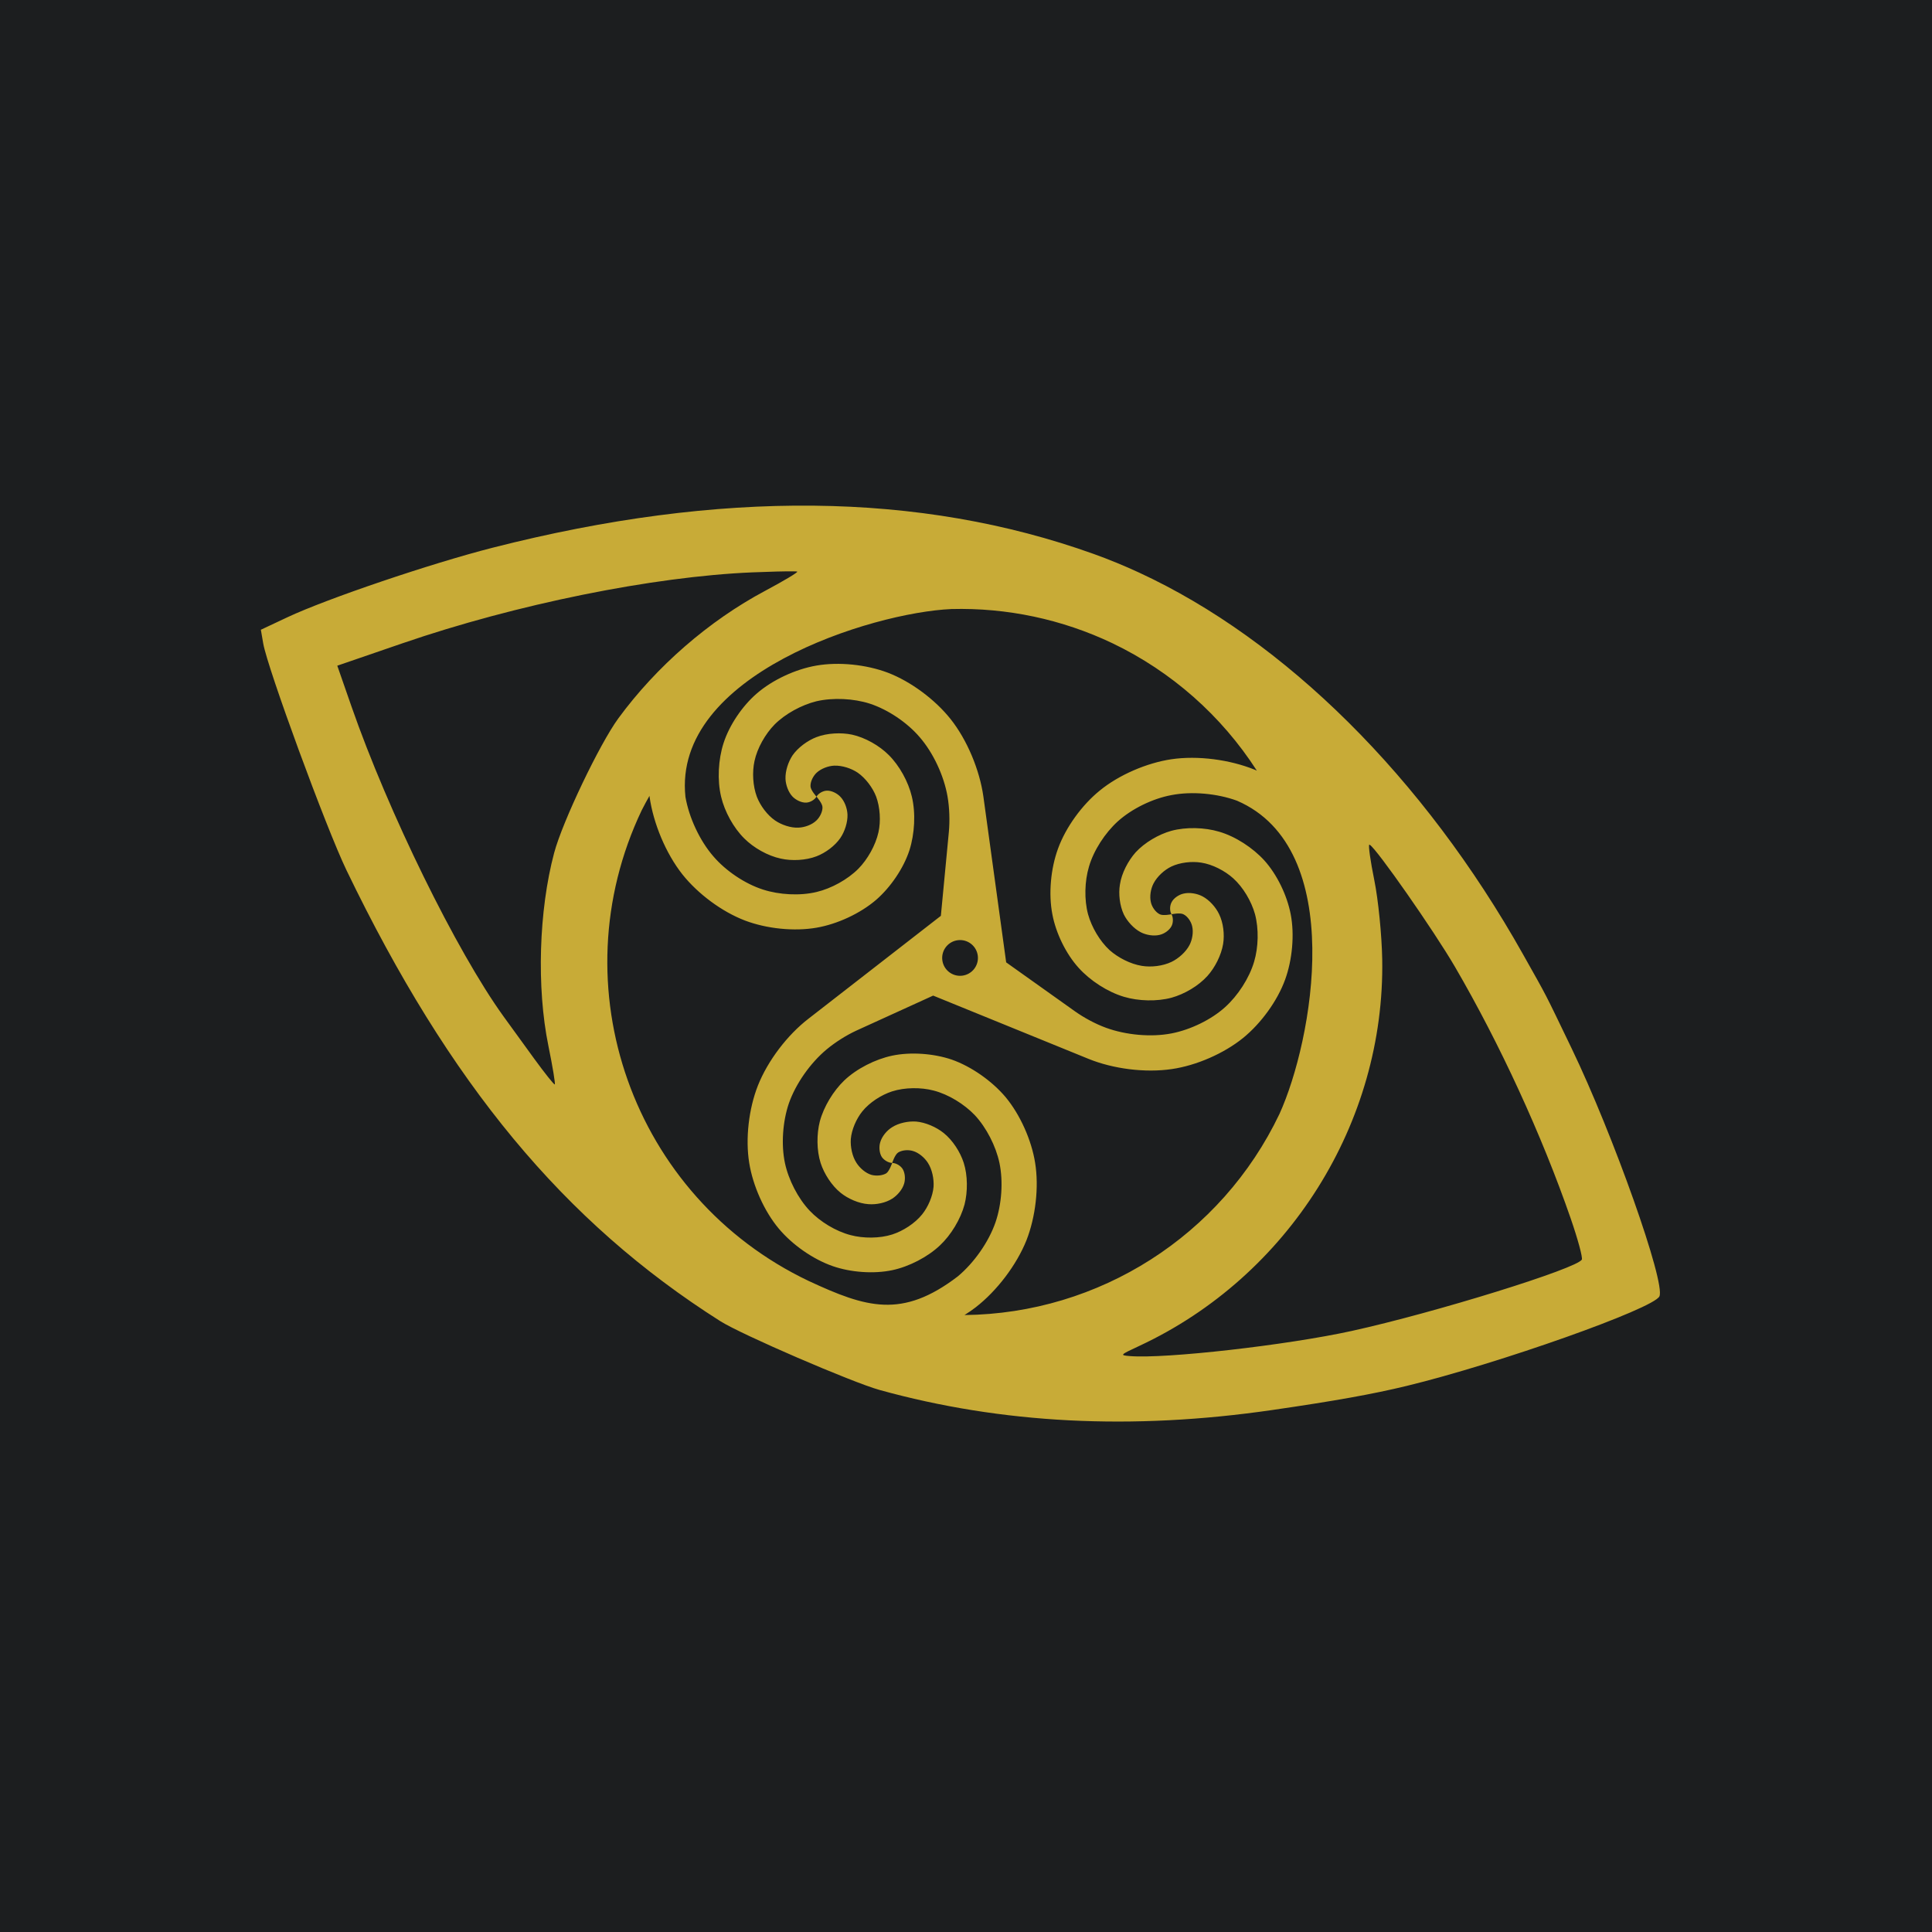 <?xml version="1.0" encoding="UTF-8" standalone="no"?>
<svg
   xmlns:dc="http://purl.org/dc/elements/1.1/"
   xmlns:cc="http://creativecommons.org/ns#"
   xmlns:rdf="http://www.w3.org/1999/02/22-rdf-syntax-ns#"
   xmlns:svg="http://www.w3.org/2000/svg"
   xmlns="http://www.w3.org/2000/svg"
   xmlns:sodipodi="http://sodipodi.sourceforge.net/DTD/sodipodi-0.dtd"
   xmlns:inkscape="http://www.inkscape.org/namespaces/inkscape"
   id="svg4206"
   version="1.1"
   inkscape:version="1.0.2 (394de47547, 2021-03-26)"
   width="506.25"
   height="506.25"
   viewBox="0 0 506.25 506.25"
   sodipodi:docname="triskel eye.svg">
  <defs
     id="defs4210" />
  <sodipodi:namedview
     pagecolor="#ffffff"
     bordercolor="#666666"
     borderopacity="1"
     objecttolerance="10"
     gridtolerance="10"
     guidetolerance="10"
     inkscape:pageopacity="0"
     inkscape:pageshadow="2"
     inkscape:window-width="1848"
     inkscape:window-height="1016"
     id="namedview4208"
     showgrid="false"
     inkscape:zoom="0.90765436"
     inkscape:cx="184.87773"
     inkscape:cy="313.15696"
     inkscape:window-x="1992"
     inkscape:window-y="27"
     inkscape:window-maximized="1"
     inkscape:current-layer="svg4206"
     inkscape:document-rotation="0">
    <sodipodi:guide
       position="0,0"
       orientation="0,506.25"
       id="guide4537"
       inkscape:locked="false" />
    <sodipodi:guide
       position="506.25,0"
       orientation="-506.25,0"
       id="guide4539"
       inkscape:locked="false" />
    <sodipodi:guide
       position="506.25,506.25"
       orientation="0,-506.25"
       id="guide4541"
       inkscape:locked="false" />
    <sodipodi:guide
       position="0,506.25"
       orientation="506.25,0"
       id="guide4543"
       inkscape:locked="false" />
  </sodipodi:namedview>
  <rect
     style="color:#000000;clip-rule:nonzero;display:inline;overflow:visible;visibility:visible;opacity:1;isolation:auto;mix-blend-mode:normal;color-interpolation:sRGB;color-interpolation-filters:linearRGB;solid-color:#000000;solid-opacity:1;fill:#1c1e1f;fill-opacity:1;fill-rule:nonzero;stroke:none;stroke-width:3.543px;stroke-linecap:butt;stroke-linejoin:miter;stroke-miterlimit:4;stroke-dasharray:none;stroke-dashoffset:0;stroke-opacity:1;marker:none;color-rendering:auto;image-rendering:auto;shape-rendering:auto;text-rendering:auto;enable-background:accumulate"
     id="rect4545"
     width="506.25"
     height="506.25"
     x="0"
     y="0" />
  <path
     style="fill:#c8ab37;fill-opacity:1"
     d="m 213.165,132.503 c -26.209,-0.274 -54.189,3.395 -84.03,11.004 -16.247,4.143 -43.486,13.375 -53.846,18.247 l -6.935,3.261 0.62,3.597 c 1.125,6.502 16.512,48.41 21.807,59.394 27,56.013 56.997,92.204 97.958,118.181 5.513,3.496 34.58,16.049 41.77,18.04 31.988,8.855 66.074,10.592 102.903,5.241 16.44,-2.389 26.335,-4.165 35.197,-6.315 24.055,-5.835 64.673,-20.228 66.214,-23.465 1.668,-3.501 -12.071,-42.297 -23.026,-65.024 -7.408,-15.368 -6.058,-12.756 -12.697,-24.576 -26.072,-46.421 -62.406,-82.378 -100.619,-100.05 -3.953,-1.828 -7.928,-3.461 -11.911,-4.889 -22.757,-8.158 -47.196,-12.374 -73.405,-12.648 z m -5.363,17.208 c 0.636,0.008 1.025,0.029 1.101,0.065 0.305,0.145 -3.495,2.42 -8.443,5.057 -14.674,7.819 -28.447,19.785 -38.412,33.373 -4.942,6.738 -14.654,27.083 -16.84,35.275 -4.027,15.088 -4.632,35.303 -1.512,50.56 1.123,5.491 1.873,10.044 1.666,10.117 -0.206,0.073 -2.633,-2.966 -5.391,-6.754 -2.758,-3.788 -6.377,-8.781 -8.046,-11.093 -12.312,-17.065 -30.161,-53.455 -39.834,-81.219 l -3.712,-10.658 17.13,-5.886 c 29.659,-10.194 65.623,-17.483 91.622,-18.568 4.627,-0.193 8.762,-0.292 10.67,-0.269 z m 41.469,9.88 c 14.586,-0.384 29.057,2.687 42.23,8.962 15.461,7.409 28.56,18.968 37.836,33.386 -0.188,-0.08 -0.375,-0.175 -0.563,-0.251 -6.507,-2.639 -14.913,-3.765 -21.86,-2.735 -6.413,0.967 -13.696,4.072 -18.737,8.203 -4.629,3.749 -8.923,9.62 -10.957,15.265 -1.883,5.17 -2.515,11.775 -1.46,17.179 0.91,4.881 3.552,10.348 6.898,14.026 3.015,3.344 7.564,6.296 11.873,7.574 3.793,1.131 8.631,1.267 12.458,0.232 3.381,-0.94 7.036,-3.078 9.388,-5.684 1.986,-2.189 3.637,-5.462 4.123,-8.389 0.411,-2.502 0.046,-5.577 -1.051,-7.817 -0.884,-1.849 -2.561,-3.728 -4.377,-4.678 -1.419,-0.747 -3.413,-1.093 -4.988,-0.699 -1.175,0.264 -2.564,1.176 -3.099,2.279 -0.477,0.888 -0.523,2.266 -0.006,3.119 -0.006,0.001 -2.23,0.47 -3.117,-0.006 -1.108,-0.576 -2.015,-1.923 -2.279,-3.097 -0.394,-1.575 -0.048,-3.571 0.699,-4.99 0.949,-1.817 2.824,-3.534 4.674,-4.418 2.245,-1.056 5.321,-1.42 7.822,-1.01 2.921,0.444 6.197,2.136 8.387,4.123 2.607,2.353 4.743,6.007 5.679,9.347 1.04,3.868 0.907,8.706 -0.224,12.499 -1.278,4.309 -4.233,8.86 -7.576,11.875 -3.679,3.346 -9.152,5.947 -14.028,6.898 -5.405,1.055 -12.007,0.423 -17.177,-1.46 -2.779,-1.002 -5.8,-2.641 -8.206,-4.352 L 263.651,252.173 257.675,208.685 c -0.989,-6.951 -4.245,-14.798 -8.592,-20.271 -4.053,-5.092 -10.393,-9.829 -16.446,-12.148 -5.614,-2.121 -12.815,-2.891 -18.722,-1.86 -5.419,0.932 -11.492,3.729 -15.638,7.338 -3.734,3.227 -7.172,8.25 -8.688,13.003 -1.37,4.237 -1.683,9.676 -0.626,14.042 0.917,3.883 3.25,8.14 6.074,10.924 2.452,2.454 6.152,4.553 9.564,5.272 2.905,0.654 6.582,0.467 9.365,-0.61 2.346,-0.901 4.832,-2.734 6.249,-4.814 1.133,-1.672 1.927,-4.094 1.854,-6.122 -0.066,-1.614 -0.751,-3.528 -1.885,-4.683 -0.854,-0.897 -2.314,-1.639 -3.553,-1.575 -0.994,0.034 -2.201,0.718 -2.683,1.565 0,0 1.534,1.73 1.568,2.724 0.059,1.199 -0.682,2.658 -1.579,3.512 -1.155,1.134 -3.069,1.819 -4.683,1.885 -2.024,0.115 -4.452,-0.721 -6.124,-1.854 -2.08,-1.417 -3.912,-3.902 -4.814,-6.249 -1.037,-2.788 -1.258,-6.419 -0.608,-9.365 0.724,-3.37 2.821,-7.07 5.27,-9.564 2.825,-2.829 7.087,-5.121 10.924,-6.074 4.37,-1.016 9.807,-0.744 14.043,0.626 4.758,1.558 9.774,4.956 13.007,8.731 3.609,4.146 6.402,10.176 7.334,15.595 0.508,2.892 0.622,6.329 0.347,9.272 l -2.095,21.994 -34.648,26.924 c -5.564,4.275 -10.711,11.037 -13.305,17.58 -2.365,6.017 -3.308,13.863 -2.259,20.267 0.949,5.916 3.901,12.592 7.727,17.17 3.536,4.238 8.976,8.044 14.137,9.845 4.726,1.644 10.766,2.094 15.633,1.061 4.38,-0.934 9.241,-3.421 12.493,-6.508 2.881,-2.711 5.387,-6.833 6.427,-10.698 0.852,-3.344 0.843,-7.625 -0.211,-10.91 -0.923,-2.884 -2.905,-5.935 -5.248,-7.819 -1.931,-1.559 -4.781,-2.803 -7.258,-3.009 -2.053,-0.131 -4.53,0.371 -6.268,1.491 -1.357,0.826 -2.668,2.394 -3.109,3.943 -0.361,1.165 -0.249,2.814 0.415,3.858 0.553,0.808 1.721,1.544 2.72,1.551 0,0 0.7,-2.162 1.549,-2.72 1.044,-0.664 2.654,-0.771 3.86,-0.415 1.549,0.44 3.076,1.756 3.943,3.109 1.12,1.738 1.621,4.216 1.489,6.268 -0.206,2.477 -1.447,5.328 -3.007,7.258 -1.885,2.343 -4.976,4.33 -7.819,5.248 -3.285,1.054 -7.567,1.06 -10.915,0.168 -3.86,-0.999 -7.982,-3.503 -10.739,-6.419 -3.041,-3.216 -5.528,-8.078 -6.462,-12.457 -1.033,-4.867 -0.584,-10.908 1.02,-15.629 1.801,-5.161 5.646,-10.604 9.884,-14.141 2.271,-1.89 5.171,-3.731 7.853,-4.963 l 20.08,-9.152 40.665,16.559 c 6.466,2.644 14.91,3.724 21.856,2.694 6.418,-0.926 13.654,-4.069 18.7,-8.158 4.665,-3.795 8.961,-9.664 11,-15.269 1.883,-5.17 2.511,-11.814 1.46,-17.177 -0.956,-4.918 -3.553,-10.35 -6.903,-14.069 -3.01,-3.303 -7.563,-6.298 -11.867,-7.535 -3.793,-1.131 -8.633,-1.264 -12.501,-0.224 -3.34,0.936 -6.994,3.072 -9.351,5.638 -1.981,2.23 -3.679,5.465 -4.119,8.428 -0.416,2.461 -0.051,5.536 1.01,7.822 0.879,1.808 2.603,3.725 4.42,4.674 1.419,0.747 3.413,1.093 4.988,0.699 1.175,-0.264 2.521,-1.172 3.097,-2.279 0.477,-0.888 0.482,-2.259 0.006,-3.117 0.006,-0.001 2.23,-0.472 3.117,0.004 1.103,0.535 2.015,1.923 2.279,3.097 0.394,1.575 0.048,3.571 -0.699,4.99 -0.949,1.817 -2.869,3.498 -4.678,4.377 -2.281,1.101 -5.356,1.466 -7.817,1.051 -2.967,-0.48 -6.199,-2.136 -8.43,-4.117 -2.566,-2.357 -4.703,-6.013 -5.643,-9.394 -1.035,-3.827 -0.899,-8.667 0.232,-12.46 1.237,-4.304 4.233,-8.857 7.535,-11.867 3.72,-3.35 9.145,-5.989 14.067,-6.903 5.364,-1.05 12.007,-0.423 17.177,1.46 29.108,12.532 19.848,62.976 11.137,82.099 -15.207,31.867 -47.221,52.304 -82.527,52.684 1.027,-0.652 2.026,-1.324 2.945,-2.038 5.559,-4.316 10.704,-11.08 13.303,-17.582 2.36,-6.058 3.307,-13.861 2.254,-20.306 -0.949,-5.916 -3.896,-12.553 -7.727,-17.172 -3.532,-4.197 -8.976,-8.044 -14.137,-9.845 -4.721,-1.603 -10.76,-2.053 -15.627,-1.02 -4.38,0.934 -9.247,3.382 -12.498,6.469 -2.876,2.752 -5.382,6.872 -6.421,10.737 -0.852,3.344 -0.85,7.586 0.209,10.912 0.918,2.843 2.907,5.933 5.25,7.817 1.931,1.559 4.78,2.803 7.253,2.968 2.058,0.172 4.534,-0.328 6.272,-1.448 1.353,-0.867 2.67,-2.396 3.111,-3.945 0.356,-1.206 0.249,-2.814 -0.415,-3.858 -0.558,-0.849 -1.721,-1.542 -2.72,-1.549 0,0 -0.741,2.167 -1.549,2.72 -1.049,0.623 -2.658,0.729 -3.86,0.413 -1.549,-0.44 -3.08,-1.797 -3.947,-3.15 -1.115,-1.697 -1.617,-4.173 -1.486,-6.225 0.206,-2.477 1.449,-5.327 3.009,-7.258 1.885,-2.343 4.974,-4.332 7.817,-5.25 3.285,-1.054 7.561,-1.101 10.91,-0.209 3.86,0.999 7.987,3.546 10.739,6.421 3.046,3.257 5.533,8.117 6.467,12.496 1.033,4.867 0.585,10.908 -1.023,15.588 -1.796,5.202 -5.643,10.645 -9.881,14.182 -14.619,11.176 -24.007,8.198 -39.068,1.203 -46.144,-21.979 -65.735,-77.203 -43.757,-123.348 0.649,-1.273 1.327,-2.53 2.033,-3.772 0.011,0.087 0.016,0.179 0.028,0.266 0.989,6.951 4.245,14.798 8.598,20.312 4.053,5.092 10.346,9.795 16.44,12.109 5.614,2.121 12.815,2.891 18.722,1.86 5.419,-0.932 11.45,-3.725 15.601,-7.293 3.77,-3.273 7.21,-8.295 8.731,-13.007 1.365,-4.277 1.677,-9.719 0.62,-14.085 -0.912,-3.842 -3.244,-8.099 -6.068,-10.883 -2.452,-2.454 -6.151,-4.551 -9.567,-5.311 -2.9,-0.613 -6.578,-0.428 -9.361,0.649 -2.346,0.901 -4.832,2.734 -6.254,4.773 -1.128,1.713 -1.927,4.096 -1.848,6.165 0.061,1.573 0.749,3.528 1.883,4.683 0.85,0.856 2.31,1.598 3.55,1.534 0.994,-0.034 2.203,-0.718 2.685,-1.565 0,0 -1.53,-1.691 -1.565,-2.685 -0.063,-1.24 0.678,-2.699 1.575,-3.553 1.159,-1.093 3.069,-1.818 4.642,-1.88 2.07,-0.079 4.491,0.715 6.163,1.848 2.039,1.422 3.912,3.904 4.814,6.25 1.037,2.788 1.264,6.46 0.61,9.365 -0.76,3.416 -2.859,7.114 -5.272,9.562 -2.825,2.829 -7.082,5.162 -10.924,6.074 -4.365,1.057 -9.807,0.744 -14.044,-0.626 -4.753,-1.517 -9.769,-4.913 -13.001,-8.688 -3.609,-4.146 -6.407,-10.219 -7.334,-15.597 -3.405,-32.069 48.914,-48.304 69.662,-49.225 z m 109.535,61.747 c 0.029,-0.011 0.073,0.002 0.131,0.036 1.783,1.025 16.75,22.42 22.33,31.998 11.764,20.193 22.77,44.125 30.308,65.906 1.863,5.382 3.176,10.227 2.918,10.769 -1.101,2.311 -38.581,13.94 -60.283,18.704 -17.018,3.736 -48.85,7.344 -58.131,6.589 -2.716,-0.221 -2.659,-0.28 2.47,-2.671 39.117,-18.232 64.4,-58.49 63.637,-101.327 -0.113,-6.336 -1.042,-15.634 -2.065,-20.665 -1.022,-5.03 -1.615,-9.234 -1.317,-9.34 z m -107.322,24.992 c 2.405,-0.043 4.452,1.744 4.734,4.133 0.304,2.568 -1.532,4.897 -4.1,5.201 -2.569,0.305 -4.899,-1.531 -5.203,-4.1 -0.305,-2.57 1.532,-4.9 4.102,-5.203 0.155,-0.018 0.311,-0.028 0.467,-0.03 z"
     id="path4233"
     inkscape:connector-curvature="0"
     sodipodi:nodetypes="sscccsssssssssssccsssscsscccsccccccccccccccccccccccccccccccccccccccccccccccccccccccccccccccccccccccccccccccccccccccccccccccccccccccccccccccccccccccccccccccccccccccccccccccccccccccccccccccccccccccccccccccccsscsssssccccccccc" />
</svg>
